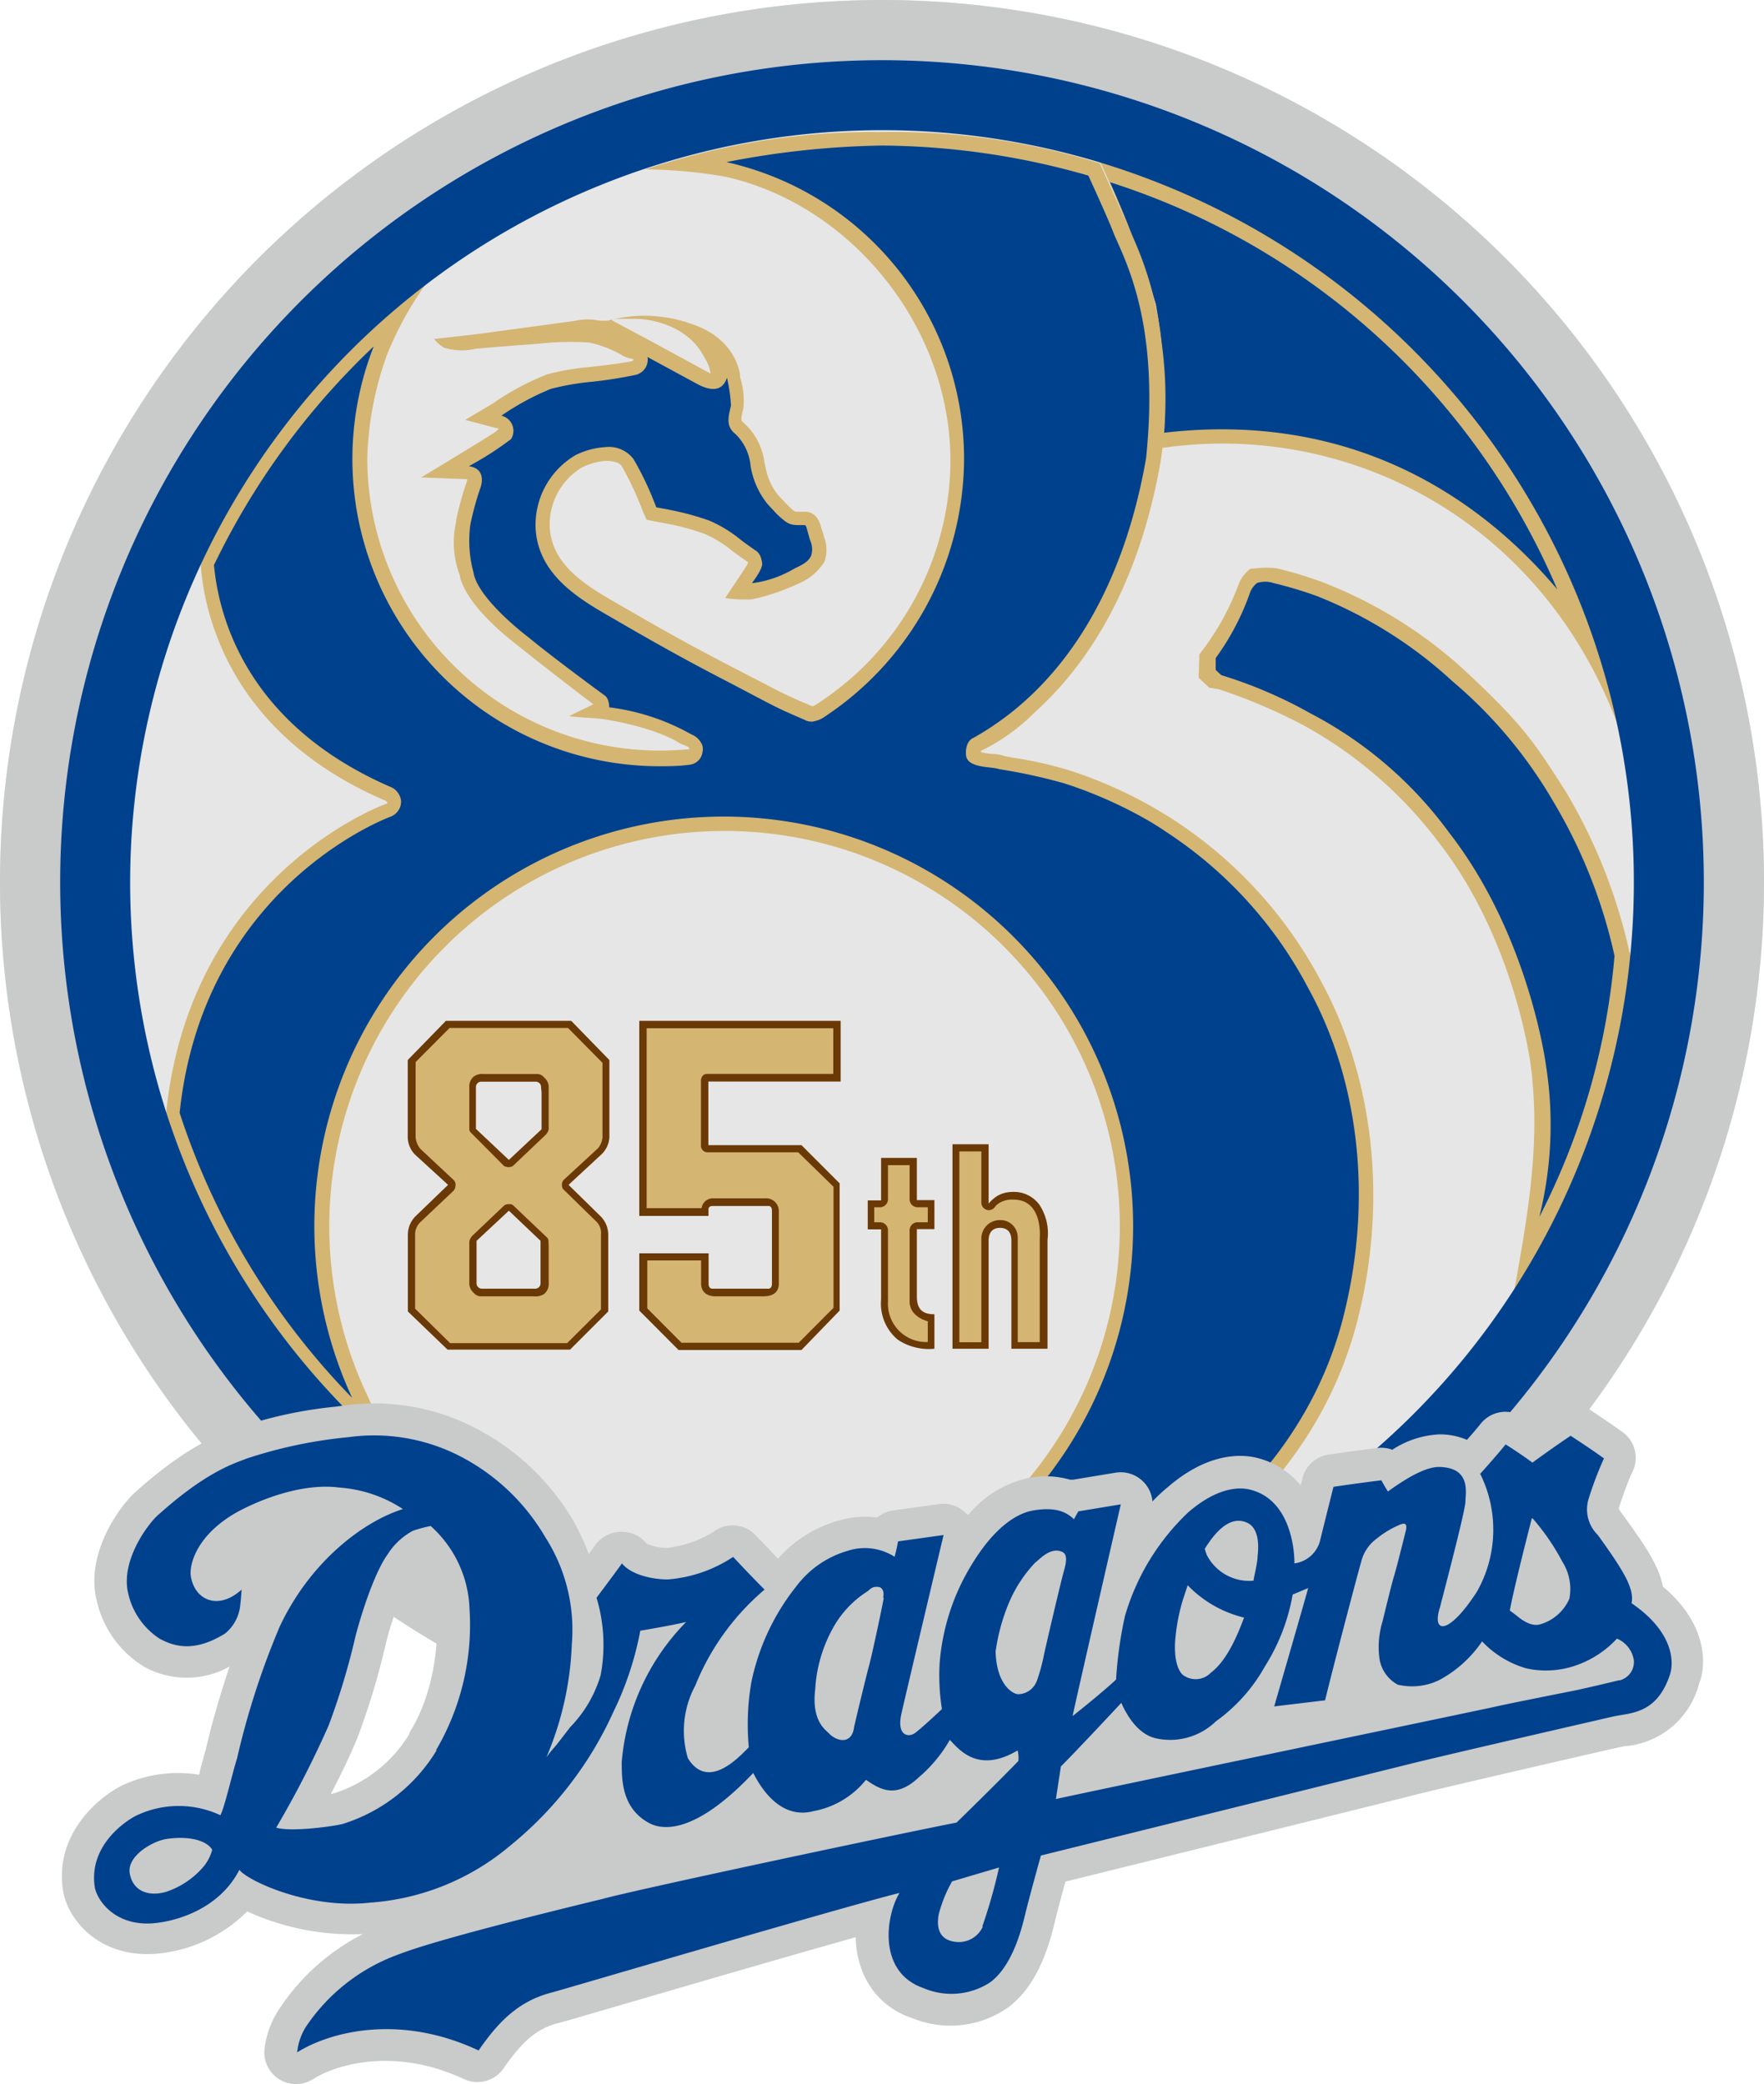 <svg xmlns="http://www.w3.org/2000/svg" viewBox="0 0 138.66 163.8"><defs><style>.cls-1{fill:#e6e6e6;}.cls-2{fill:#d4b572;}.cls-3{fill:#00418e;}.cls-4{fill:#6a3906;}.cls-5{fill:#c9caca;}</style></defs><g id="レイヤー_2" data-name="レイヤー 2"><g id="レイヤー_2-2" data-name="レイヤー 2"><circle class="cls-1" cx="69.33" cy="69.33" r="69.33"/><path class="cls-2" d="M86.5,12.77A58.67,58.67,0,0,1,127.25,57.2c-6-16.36-21.35-24.11-35.87-22a51.16,51.16,0,0,0-.52-11.3A103,103,0,0,0,86.5,12.77Z"/><path class="cls-3" d="M87.25,14.32a57.13,57.13,0,0,1,35.16,32c-6.3-7.46-16.4-14-30.9-12.31a44.83,44.83,0,0,0-.65-10.09A81,81,0,0,0,87.25,14.32Z"/><path class="cls-2" d="M103.85,77.14a34.16,34.16,0,0,0-11.59-12.7l-.31-.2-1-.61a35,35,0,0,0-6.94-3.1,31,31,0,0,0-4.5-1L79,59.43a3.49,3.49,0,0,0-1-.18,5.19,5.19,0,0,1-.88-.13.49.49,0,0,1,0-.15l.08,0a15.68,15.68,0,0,0,4.15-3c5-4.51,8.41-11.23,9.89-19.76a32.19,32.19,0,0,0,.07-9.29,27.11,27.11,0,0,0-2.64-9.09c-.4-1-2.22-5-2.22-5a55,55,0,0,0-17.29-2.45,54.51,54.51,0,0,0-12.57,1.32c-2.92.64-5.87,1.61-5.87,1.61a39.29,39.29,0,0,1,6.21.56c9.81,2.13,17.78,11.67,17.78,22.36A22.86,22.86,0,0,1,64.35,55.24l-.1.06a1.89,1.89,0,0,1-.35.2h-.07l-.32-.14A31.4,31.4,0,0,1,60.6,54l-2.88-1.49c-3.46-1.79-5.78-3.09-8.7-4.79l-.32-.18c-2.33-1.35-5.36-3-5.49-6.15a5.23,5.23,0,0,1,2.53-4.65,5.15,5.15,0,0,1,1.84-.52c.77,0,1.16.2,1.28.39a24.55,24.55,0,0,1,1.41,2.91l.14.34c.06.17.13.34.18.46l.23.52.56.12.49.09.64.12a19.24,19.24,0,0,1,2.83.77,9.3,9.3,0,0,1,2.24,1.37c.32.25.87.63,1.21.87a.46.46,0,0,1,0,.09C58.77,44.39,57,47,57,47a10.37,10.37,0,0,0,2.12.1,17,17,0,0,0,3.68-1.25,4.34,4.34,0,0,0,2-1.7,2.75,2.75,0,0,0-.05-2c0-.13-.13-.43-.19-.66s-.28-1.17-1.15-1.27h-.13l-.55,0c-.26,0-.29,0-.78-.48l-.78-.82a4.74,4.74,0,0,1-1-2.25l-.08-.32a5,5,0,0,0-1.66-3.14c-.17-.13-.23-.18,0-1.11a6,6,0,0,0-.26-2.46l0-.18s-.26-2.85-3.82-4a10.9,10.9,0,0,0-6.52-.27,3.79,3.79,0,0,1-1.08-.05,4.81,4.81,0,0,0-1.64.09s-6.71.91-7.38,1-3.6.41-3.6.41a2.5,2.5,0,0,0,.79.69,4.68,4.68,0,0,0,2.46.08s1.57-.15,4.91-.39a21.81,21.81,0,0,1,4-.1,8.6,8.6,0,0,1,2.61,1,2.37,2.37,0,0,0,.9.3.21.21,0,0,1-.11.16c-.51.13-2.43.37-3.57.49a18.68,18.68,0,0,0-3.13.56,20.43,20.43,0,0,0-4.25,2.28L36.57,33l2.43.64c.15,0,.22.1.22.08s-.21.15-.22.18c-.41.32-5.89,3.62-5.89,3.62l3.56.14h.06a.69.69,0,0,1-.06.26,24.19,24.19,0,0,0-.82,3l0,.1a7.33,7.33,0,0,0,.28,4.16c.47,2.42,4,5.11,4.67,5.63,1.72,1.39,5,3.92,5.85,4.54,0,0-1.9.91-1.9.93s.93.1,1.71.15a11.78,11.78,0,0,1,1.22.13c4.08.68,5.77,1.86,5.78,1.87l.51.21c.18.07.19.11.2.24s0,0,0,0c-.7.07-1.53.11-2.41.11A23,23,0,0,1,28.87,36a25.69,25.69,0,0,1,1.6-8.25,26.78,26.78,0,0,1,3-5.42s-1.83,1.33-2.81,2.23l-2,1.83A59,59,0,0,0,15.92,44l-.13.27,0,.29c.31,3.79,2.35,13.18,14.54,18.38,0,0,.12.1.12.16l-.07.07C29.78,63.36,15,69,13.07,87.36l0,.23.07.22a58.59,58.59,0,0,0,13.82,22.83l4.47,4.59-2.68-5.82a31.07,31.07,0,1,1,36.6,16.88L59.18,128l6.38.4c1.27.08,2.55.12,3.81.12,7.15,0,15.92-1.71,21.32-4.17l.12-.07c8.27-5.07,13.77-12.17,15.9-20.53C109.08,94.45,108,84.74,103.85,77.14ZM48.13,25.19l-.06-.08.36-.05h1.71s3.73.05,5.24,3.05a3.11,3.11,0,0,1,.48,1.25L55.19,29l-3.9-2.12Z"/><path class="cls-3" d="M90.09,36C88.3,46.26,83.65,54,76.5,58c0,0-.63.21-.57,1.31s2,.91,2.61,1.14a43.46,43.46,0,0,1,5.1,1.11,34.33,34.33,0,0,1,6.74,3c.29.17,1,.61,1.24.79a32.94,32.94,0,0,1,11.22,12.32c4.06,7.36,5.06,16.75,2.75,25.84-2.08,8.16-7.49,15-15.41,19.86-5.05,2.31-13.68,4.09-20.86,4.09-1.25,0-2.49,0-3.74-.12a32.18,32.18,0,1,0-37.9-17.48,57.6,57.6,0,0,1-13.56-22.4C16,69.57,30.59,64.22,30.74,64.17A1.29,1.29,0,0,0,31.53,63a1.36,1.36,0,0,0-.71-1.1c-11.63-5-13.65-13.69-14-17.49A58.59,58.59,0,0,1,29.38,27.22a24.15,24.15,0,0,0,22.31,33c.82,0,1.71,0,2.53-.12a1.14,1.14,0,0,0,1-1,1.12,1.12,0,0,0,0-.48,1.5,1.5,0,0,0-.87-.9,17.55,17.55,0,0,0-6.46-2.13s0-.71-.37-.94c0,0-4.1-3-6-4.58,0,0-4-3-4.31-5.12a9.46,9.46,0,0,1-.24-3.71,22.59,22.59,0,0,1,.79-2.89s.6-1.51-.91-1.71a25.2,25.2,0,0,0,3.32-2.13,1.22,1.22,0,0,0-.76-1.84,20.28,20.28,0,0,1,3.9-2.11,20.53,20.53,0,0,1,3.25-.56,33.4,33.4,0,0,0,3.41-.54,1.23,1.23,0,0,0,.93-1.4l4,2.17c.33.16,1.79.92,2.24-.55a12.43,12.43,0,0,1,.32,2.2c-.25,1-.38,1.66.37,2.25A4,4,0,0,1,59,36.61a6.38,6.38,0,0,0,1.33,3l.78.84c.74.67.94.81,1.62.82l.52,0c.13,0,.18.33.24.53s.14.51.19.66a1.69,1.69,0,0,1,.08,1.21c-.22.52-.82.77-1.29,1a8.67,8.67,0,0,1-3.25,1.15h-.11s.84-1.07.8-1.53c-.08-.8-.48-1-.48-1-.34-.23-.89-.62-1.21-.87a10.25,10.25,0,0,0-2.48-1.51,21.28,21.28,0,0,0-3-.82c-.25-.06-.91-.17-1.15-.22-.09-.21-.23-.59-.32-.8a23.49,23.49,0,0,0-1.48-3,2.43,2.43,0,0,0-2.22-.93,6.08,6.08,0,0,0-2.33.63,6.36,6.36,0,0,0-3.14,5.69c.16,3.89,3.8,5.82,6.24,7.23,3.23,1.88,5.81,3.32,9.08,5L60,55.05c1.42.74,1.74.87,3.24,1.52a1.08,1.08,0,0,0,.64.14,2.27,2.27,0,0,0,1-.42A24.39,24.39,0,0,0,75.78,36,23.89,23.89,0,0,0,57.1,12.74a68.12,68.12,0,0,1,12.24-1.3A59.8,59.8,0,0,1,85.55,13.8s1.64,3.57,2,4.56C88.5,20.6,91.17,25.44,90.09,36Z"/><path class="cls-2" d="M98.29,46.49a1.8,1.8,0,0,1,.52-.67,2.06,2.06,0,0,1,1.28,0,33.45,33.45,0,0,1,3.36,1,34.52,34.52,0,0,1,10.73,6.73A36.16,36.16,0,0,1,122.1,63a40.58,40.58,0,0,1,4.81,12.12A55.07,55.07,0,0,1,121,95.64a30,30,0,0,0,.52-11.92s-1.31-10.18-7.6-18.27A31.55,31.55,0,0,0,103,56.06a35.35,35.35,0,0,0-7-3l-.44-.41v-.93A20,20,0,0,0,98.29,46.49Z"/><path class="cls-2" d="M95.05,54.05l-.83-.79.06-1.84a20.06,20.06,0,0,0,3-5.28l.05-.12a2.74,2.74,0,0,1,.88-1.26c.17-.1.13-.06.51-.09a6.51,6.51,0,0,1,1.65,0,31,31,0,0,1,3.52,1.06,35.45,35.45,0,0,1,11.09,6.82c4.71,4.39,5.53,5.64,8.09,9.65a42.75,42.75,0,0,1,5,12.56,2.54,2.54,0,0,1,.13.45,56.26,56.26,0,0,1-6.13,21l-1.32,2.39L119,101.58c1-5.56,2-11,1.45-16.71,0-.33-.07-.66-.11-1,0-.12-1.23-9.94-7.26-17.68A33.4,33.4,0,0,0,102.46,57a43.31,43.31,0,0,0-6.68-2.84Zm1.58-1.92a36.57,36.57,0,0,1,7,3,32.11,32.11,0,0,1,11.22,9.73c6.36,8.17,7.72,18.32,7.78,18.74a34.8,34.8,0,0,1,.36,4.77,54.46,54.46,0,0,0,2.86-13.12,39.44,39.44,0,0,0-4.62-11.6l-.07-.11c-2.5-3.93-3.18-5-7.68-9.18a33.46,33.46,0,0,0-10.38-6.51,32.79,32.79,0,0,0-3.21-1,2.3,2.3,0,0,0-.48,0l0,.1a21.38,21.38,0,0,1-2.68,5.18Z"/><path class="cls-3" d="M98.29,46.49a1.8,1.8,0,0,1,.52-.67,2.06,2.06,0,0,1,1.28,0,33.45,33.45,0,0,1,3.36,1,34.52,34.52,0,0,1,10.73,6.73A36.16,36.16,0,0,1,122.1,63a40.58,40.58,0,0,1,4.81,12.12A55.07,55.07,0,0,1,121,95.64a30,30,0,0,0,.52-11.92s-1.31-10.18-7.6-18.27A31.55,31.55,0,0,0,103,56.06a35.35,35.35,0,0,0-7-3l-.44-.41v-.93A20,20,0,0,0,98.29,46.49Z"/><path class="cls-4" d="M47.9,89.4V83.31l-3-3.08H35.05l-3,3.08V89.4a2,2,0,0,0,.57,1.34l2.6,2.38-2.54,2.45a2.06,2.06,0,0,0-.62,1.5v6l3.12,3h9.63l3-3v-6a2.06,2.06,0,0,0-.62-1.5l-2.5-2.45,2.57-2.38A2,2,0,0,0,47.9,89.4Zm-5.41,11v.46a.42.42,0,0,1-.42.42H37.88a.42.42,0,0,1-.42-.42V97.52L40,95.15l2.49,2.37v2.9Zm.08-14.53v2.88L40,91.16l-2.59-2.44V85.43a.42.42,0,0,1,.42-.42h4.28a.42.42,0,0,1,.42.42Z"/><path class="cls-2" d="M47.36,89.38V83.53l-2.71-2.74H35.34l-2.67,2.68,0,5.91a1.67,1.67,0,0,0,.37.91l2.62,2.45a.5.5,0,0,1,.14.44.58.58,0,0,1-.2.45L33,96.09a1.36,1.36,0,0,0-.37,1v5.76l2.75,2.71h9.2l2.66-2.65V97.05a1.28,1.28,0,0,0-.32-1l-2.63-2.57s-.12-.07-.12-.39a.54.54,0,0,1,.15-.37L47,90.25A1.54,1.54,0,0,0,47.36,89.38ZM43.13,98v2.89a1,1,0,0,1-.35.8,1.23,1.23,0,0,1-.82.19H37.89a.74.74,0,0,1-.65-.27,1,1,0,0,1-.35-.7v-3.3a.64.64,0,0,1,.07-.24,2.34,2.34,0,0,1,.14-.22l2.49-2.37a.54.54,0,0,1,.41-.14.42.42,0,0,1,.38.13L43,97.26a.36.36,0,0,1,.11.24Zm0-9.29a.46.46,0,0,1-.07.24,1.37,1.37,0,0,1-.14.21l-2.61,2.48a.76.76,0,0,1-.33.09.93.93,0,0,1-.36-.09L37,89a.36.36,0,0,1-.11-.24V85.41a1,1,0,0,1,.35-.8,1.17,1.17,0,0,1,.82-.2h4.07a.73.73,0,0,1,.65.28,1,1,0,0,1,.35.7Z"/><path class="cls-4" d="M60.68,100.88V95.15c0-.44-.32-.37-.32-.37H56c-.35,0-.31.29-.31.29v.49H50.25V80.23H66.08V85H55.68v5H63l3,3v10l-3,3.1H53.34L50.25,103V98.5H55.7v2.39c0,.45.34.39.34.39h4.27S60.68,101.37,60.68,100.88Z"/><path class="cls-2" d="M55.59,90.56h7.15l2.78,2.71v9.51l-2.74,2.75H53.57l-2.69-2.7V99.06h4.23v1.82c0,.59.39,1,1.14,1H60c.75,0,1.22-.31,1.22-1V95.18a1,1,0,0,0-1.08-1H56.09a.89.89,0,0,0-.94.77H50.83V80.81H65.5V84.4H55.59c-.46,0-.49.48-.49.48v5.17A.51.51,0,0,0,55.59,90.56Z"/><path class="cls-4" d="M70.56,105.28a3.69,3.69,0,0,1-1.3-3.17V96.62H68.21V94.34h1.05V91h2.81v3.32h1.38v2.28H72.07v5.29c0,1,.44,1.4,1.38,1.4V106A4.39,4.39,0,0,1,70.56,105.28Z"/><path class="cls-4" d="M79.5,106V97.5c0-.74-.39-1-.9-1s-.89.29-.89,1V106H74.87V89.93h2.84v4.66a3.07,3.07,0,0,1,.7-.61,2.35,2.35,0,0,1,1.09-.3,2.48,2.48,0,0,1,2.2,1,4.07,4.07,0,0,1,.64,2.76V106Z"/><path class="cls-2" d="M71.5,102.34V96.68a.63.63,0,0,1,.63-.62h.8V94.88h-.8a.63.63,0,0,1-.63-.63V91.57H69.8v2.68h0a.63.63,0,0,1-.62.63h-.46v1.18h.45a.63.63,0,0,1,.63.63h0v5.66a3,3,0,0,0,3.13,3.12v-1.63S71.55,103.53,71.5,102.34Z"/><path class="cls-2" d="M79.67,94.28a1.91,1.91,0,0,0-1.16.29,1.33,1.33,0,0,0-.27.24.62.62,0,0,1-.54.3.6.6,0,0,1-.56-.57V90.49H75.41v15h1.73V97.29a1.45,1.45,0,0,1,1.42-1.4A1.36,1.36,0,0,1,80,97.26v8.22h1.73V97.26S82,94.28,79.67,94.28Z"/><path class="cls-5" d="M69.33,5.9A63.43,63.43,0,1,1,5.9,69.33,63.49,63.49,0,0,1,69.33,5.9m0-5.9a69.33,69.33,0,1,0,69.33,69.33A69.33,69.33,0,0,0,69.33,0Z"/><path class="cls-3" d="M69.33,10.23a59.1,59.1,0,1,1-59.1,59.1,59.16,59.16,0,0,1,59.1-59.1m0-5.5a64.6,64.6,0,1,0,64.6,64.6,64.6,64.6,0,0,0-64.6-64.6Z"/><path class="cls-5" d="M130.71,124.69c-.3-1.64-1.46-3.32-3.1-5.58a6.45,6.45,0,0,1-.37-.54c.24-.83.82-2.35,1-2.74a2.5,2.5,0,0,0-.71-3.29c-1.06-.76-2.69-1.84-2.69-1.84a2.51,2.51,0,0,0-2.77,0c-.6.4-1.17.79-1.64,1.13-.46-.31-.75-.49-.78-.5a2.49,2.49,0,0,0-3.25.55c-.36.45-.75.9-1.09,1.28a5.4,5.4,0,0,0-2.16-.43,7.36,7.36,0,0,0-3.71,1.21,2.43,2.43,0,0,0-1.17-.14c-1.53.18-3.84.52-3.84.52a2.51,2.51,0,0,0-2.05,1.85c0,.16-.09.35-.15.56a6.43,6.43,0,0,0-3.45-2.16c-1.26-.3-3.87-.4-7,2.32A12.22,12.22,0,0,0,90.59,118a2.51,2.51,0,0,0-2.9-2.26l-3.33.55-.25,0a6.93,6.93,0,0,0-3.36-.11,8.42,8.42,0,0,0-4.61,2.85L76,119a2.49,2.49,0,0,0-2.19-.79l-3.58.49a2.5,2.5,0,0,0-1.28.57,7.23,7.23,0,0,0-3,.23,9.91,9.91,0,0,0-4.8,3c-.93-1-1.73-1.81-1.73-1.82a2.5,2.5,0,0,0-3.15-.42,8.51,8.51,0,0,1-3.87,1.39,4,4,0,0,1-1.58-.33,2.44,2.44,0,0,0-2-.93,2.52,2.52,0,0,0-2,1c-.15.21-.33.47-.54.75A18.27,18.27,0,0,0,45,119.41a19.11,19.11,0,0,0-8-7.36,17.22,17.22,0,0,0-10-1.58l-.69.09a33.86,33.86,0,0,0-7.82,1.73l-.21.07c-1.38.52-3.7,1.39-7.6,4.87-1.39,1.24-4,5-3.07,8.6a8.17,8.17,0,0,0,3.7,5.15,6.91,6.91,0,0,0,6.73,0c-.72,2.15-1.41,4.53-1.86,6.5-.13.43-.3,1.08-.48,1.76,0,.07,0,.16-.07.24a10.25,10.25,0,0,0-5.87.77c-1.48.64-5.53,3.55-4.81,8.3.34,2.29,2.82,5.34,7.31,5a11.46,11.46,0,0,0,7.17-3.33,19.79,19.79,0,0,0,9.1,1.78,17.28,17.28,0,0,0-6.65,6,1.4,1.4,0,0,0-.1.16,7.08,7.08,0,0,0-1,3,2.49,2.49,0,0,0,2.49,2.63,2.46,2.46,0,0,0,1.34-.39c1.87-1.18,6.47-2.52,11.86,0a2.51,2.51,0,0,0,3.12-.85c1.51-2.19,2.64-3.12,4.28-3.55.26-.06,1.4-.39,4.86-1.4,5-1.46,13.26-3.87,18.53-5.35a7.72,7.72,0,0,0,.46,2.5,6.22,6.22,0,0,0,3.94,3.84,7.9,7.9,0,0,0,7.51-.77c1.73-1.24,2.94-3.41,3.71-6.64.17-.71.56-2.19.87-3.3l5.33-1.32c8.36-2.07,21-5.2,22.07-5.48,2.23-.57,14.62-3.42,16.09-3.75l.47-.09a6.59,6.59,0,0,0,5.87-5C133.89,131.58,134.73,128.08,130.71,124.69ZM56.27,136.34h0v0Zm-28.18.25a57,57,0,0,0,2.2-7.25,23.12,23.12,0,0,1,2.18-5.72,8.42,8.42,0,0,1,.6-.76,7.43,7.43,0,0,1,1.28,3.86c0,.22.4,5.39-2.17,9.46h0l0,.09h0a10.72,10.72,0,0,1-5.93,4.67L26,141C26.69,139.67,27.44,138.17,28.09,136.59Zm-9,7.79.13-.15a.84.84,0,0,0,.05.17Zm68.71-6.57s0,0,0,0l0,0Z"/><path class="cls-3" d="M128.25,126c.23-1.14-.6-2.52-2.66-5.37a2.81,2.81,0,0,1-.75-2.72,26.87,26.87,0,0,1,1.24-3.29c-1-.73-2.62-1.78-2.62-1.78-1.64,1.1-3,2.11-3,2.11-1.19-.87-2.11-1.43-2.11-1.43-.94,1.15-2,2.31-2,2.31a9.87,9.87,0,0,1-.26,9.27c-2.26,3.49-3.57,3.27-2.9,1.22.33-1.29,2-7.63,2-8.3s.48-2.7-2.09-2.73c-.49,0-1.6.18-4,1.93-.2-.3-.52-.88-.52-.88-1.5.18-3.76.51-3.76.51-.3,1.18-1,4-1.07,4.29a2.41,2.41,0,0,1-2,1.73c0-1.51-.5-5.07-3.5-5.8-.66-.16-2.38-.33-4.83,1.77A18.23,18.23,0,0,0,88.43,127a31.35,31.35,0,0,0-.7,5c-1.26,1.17-3.42,2.87-3.42,2.87.58-2.68,3.79-16.64,3.79-16.64l-3.34.55-.34.62c-.56-.53-1.37-1-3.21-.69-.59.11-2.56.56-4.77,4.16a17.36,17.36,0,0,0-2.58,7.85,17.06,17.06,0,0,0,.18,3.6c-1.06,1-1.67,1.53-2.05,1.83-.57.47-1.5.26-1.15-1.39.14-.69,3.33-14.12,3.33-14.12l-3.58.5c-.1.6-.27,1.21-.27,1.21a4.34,4.34,0,0,0-3.65-.48,7.75,7.75,0,0,0-4.09,2.82,17.9,17.9,0,0,0-3.52,7.52,19.45,19.45,0,0,0-.2,5.11c-.82.83-3.21,3.42-4.79.86a7.5,7.5,0,0,1,.58-5.7,19.36,19.36,0,0,1,5.45-7.55c-1.21-1.21-2.47-2.57-2.47-2.57a10.84,10.84,0,0,1-5,1.76c-.66.06-2.86-.15-3.74-1.25-.64.89-2,2.7-2,2.7a12.81,12.81,0,0,1,.32,6.1,9.84,9.84,0,0,1-2.39,4.07c-.51.66-.93,1.22-1.22,1.56a8.78,8.78,0,0,0-.65.81,25,25,0,0,0,2-8.92,13.48,13.48,0,0,0-2.1-8.4,16.5,16.5,0,0,0-7-6.5,14.77,14.77,0,0,0-8.46-1.34,36.4,36.4,0,0,0-8,1.68c-1.19.46-3.26,1.11-7,4.47-.77.69-2.94,3.58-2.31,6.14a5.75,5.75,0,0,0,2.47,3.55c1.19.64,2.74,1.07,5.13-.4a3.28,3.28,0,0,0,1.21-2.3c.05-.34.1-1.16.1-1.16-1.85,1.68-3.74.82-4-1.13-.09-.91.49-3.13,3.52-4.89,1-.57,4.76-2.44,8.16-2a10.43,10.43,0,0,1,5,1.69c-3.17,1-7.31,4.17-9.69,9.25a62.24,62.24,0,0,0-3.35,10.36c-.35,1.08-1,3.93-1.31,4.45a7.74,7.74,0,0,0-6.54,0c-.63.28-3.85,2.24-3.33,5.65.16,1,1.56,3.1,4.63,2.84,1.68-.14,5.13-1.06,6.74-4.2.47.74,5.28,3.14,10.3,2.58a19.13,19.13,0,0,0,11-4.49,28.83,28.83,0,0,0,8.12-10.55,25,25,0,0,0,2.09-6.33c2.29-.38,3.6-.68,3.6-.68a17.8,17.8,0,0,0-5.06,11c0,1.37,0,3.52,2,4.71.51.3,3,1.79,8.34-3.85.65,1.29,2.19,3.67,4.74,3a6.89,6.89,0,0,0,4.12-2.46c1.11.76,2.35,1.52,4.19-.23a11,11,0,0,0,2.4-2.91c.76.79,2.23,2.66,5.33.83a2.5,2.5,0,0,1,.06.83c-1.83,1.89-4.86,4.84-4.86,4.84-4.51.88-24.8,5.18-27.83,6-3.25.79-12.93,3.15-16,4.35A14.81,14.81,0,0,0,24,159.36a4.65,4.65,0,0,0-.64,1.94c2.36-1.5,7.86-3.15,14.26-.15,1.53-2.22,3.11-3.87,5.73-4.55.84-.21,22.31-6.56,27.35-7.83-1.12,1.9-1.67,6.24,1.87,7.47a5.58,5.58,0,0,0,5.24-.43c.8-.58,1.94-1.89,2.73-5.18.3-1.28,1.28-4.8,1.28-4.8l28.81-7.15c2.28-.58,14.8-3.46,16.15-3.77s3.47-.14,4.51-3.37C131.53,130.73,131.68,128.35,128.25,126ZM16,146.7a6.57,6.57,0,0,1-3,2c-1.38.37-2.56-.1-2.8-1.46s1.76-2.53,2.87-2.71c2.12-.31,3.31.28,3.61.85A3.5,3.5,0,0,1,16,146.7Zm18.32-9.14a13.23,13.23,0,0,1-7.36,5.78c-.47.15-4,.67-5.25.3a78.4,78.4,0,0,0,4.11-8,55,55,0,0,0,2.09-6.9c.27-1.14,1.41-5,2.56-6.58a5.34,5.34,0,0,1,2-1.86,11.61,11.61,0,0,1,1.38-.37,9.15,9.15,0,0,1,3.06,6.57A19.46,19.46,0,0,1,34.27,137.56Zm35.15-12c-.11.69-.94,4.56-1.14,5.28s-1.16,4.68-1.2,4.94c-.19,1.34-1.36,1.11-2,.42-.3-.3-1.34-1-1.05-3.44a11.22,11.22,0,0,1,1.63-5.21,8,8,0,0,1,2.44-2.46c.22-.13.38-.48,1-.35C69.41,124.85,69.5,125.14,69.42,125.57Zm7.79,25.85a2.07,2.07,0,0,1-2.09,1.21c-1.27-.12-1.58-1-1.39-2.13a10.47,10.47,0,0,1,1.06-2.63l3.69-1.09A42,42,0,0,1,77.21,151.42Zm43.2-32.09a17.54,17.54,0,0,1,2.35,3.42,4,4,0,0,1,.55,2.91,3.6,3.6,0,0,1-2.08,1.94c-.27.09-.85.38-2-.56-.39-.31-.6-.45-.6-.45C119,124.77,120.41,119.33,120.41,119.33ZM98,119.66c.34.14,1.1.63.85,2.68,0,.48-.27,1.54-.32,1.89a3.75,3.75,0,0,1-3.66-2,4.42,4.42,0,0,1-.17-.51C95.24,120.88,96.48,119,98,119.66ZM92.37,129a15.45,15.45,0,0,1,.53-3c.15-.5.46-1.41.46-1.41a9.14,9.14,0,0,0,4.43,2.54c-.36.94-1.21,3.28-2.61,4.33a1.66,1.66,0,0,1-2.09.25C92.88,131.61,92.26,131,92.37,129Zm-10.89,3.15a1.58,1.58,0,0,1-1.44,1c-.42,0-1.71-.74-1.78-3.35a15.31,15.31,0,0,1,1.12-4,10.54,10.54,0,0,1,2-3c.31-.21,1.11-1.17,2-.88.25.09.62.24.28,1.43-.2.66-1.53,6.32-1.63,6.86A14.49,14.49,0,0,1,81.48,132.17Zm45.8-.1c-.67.17-3.07.73-3.69.85s-5.29,1.05-6,1.22S85.25,140.88,83,141.39l.39-2.56c1.44-1.44,4.75-5,4.75-5,.25.55,1.11,2.43,2.73,2.79a5.17,5.17,0,0,0,4.71-1.34,13.21,13.21,0,0,0,3.84-4.3,15.57,15.57,0,0,0,2.19-5.66l1.22-.51c-.27,1-2.67,9.3-2.67,9.3l4-.48c.62-2.58,2.64-10.24,2.83-10.86a3.2,3.2,0,0,1,1.23-1.85,7.34,7.34,0,0,1,1.94-1.14c.24-.07.49-.06.34.54s-.72,2.9-.93,3.58-.78,3.08-.91,3.58a6.86,6.86,0,0,0-.22,2.92,2.81,2.81,0,0,0,1.43,2,4.87,4.87,0,0,0,3.28-.37A9.51,9.51,0,0,0,116.5,129a7.72,7.72,0,0,0,3.48,2.12,7.17,7.17,0,0,0,4.19-.34,7.88,7.88,0,0,0,2.93-2,2.21,2.21,0,0,1,1.33,1.71A1.49,1.49,0,0,1,127.28,132.07Z"/></g></g></svg>